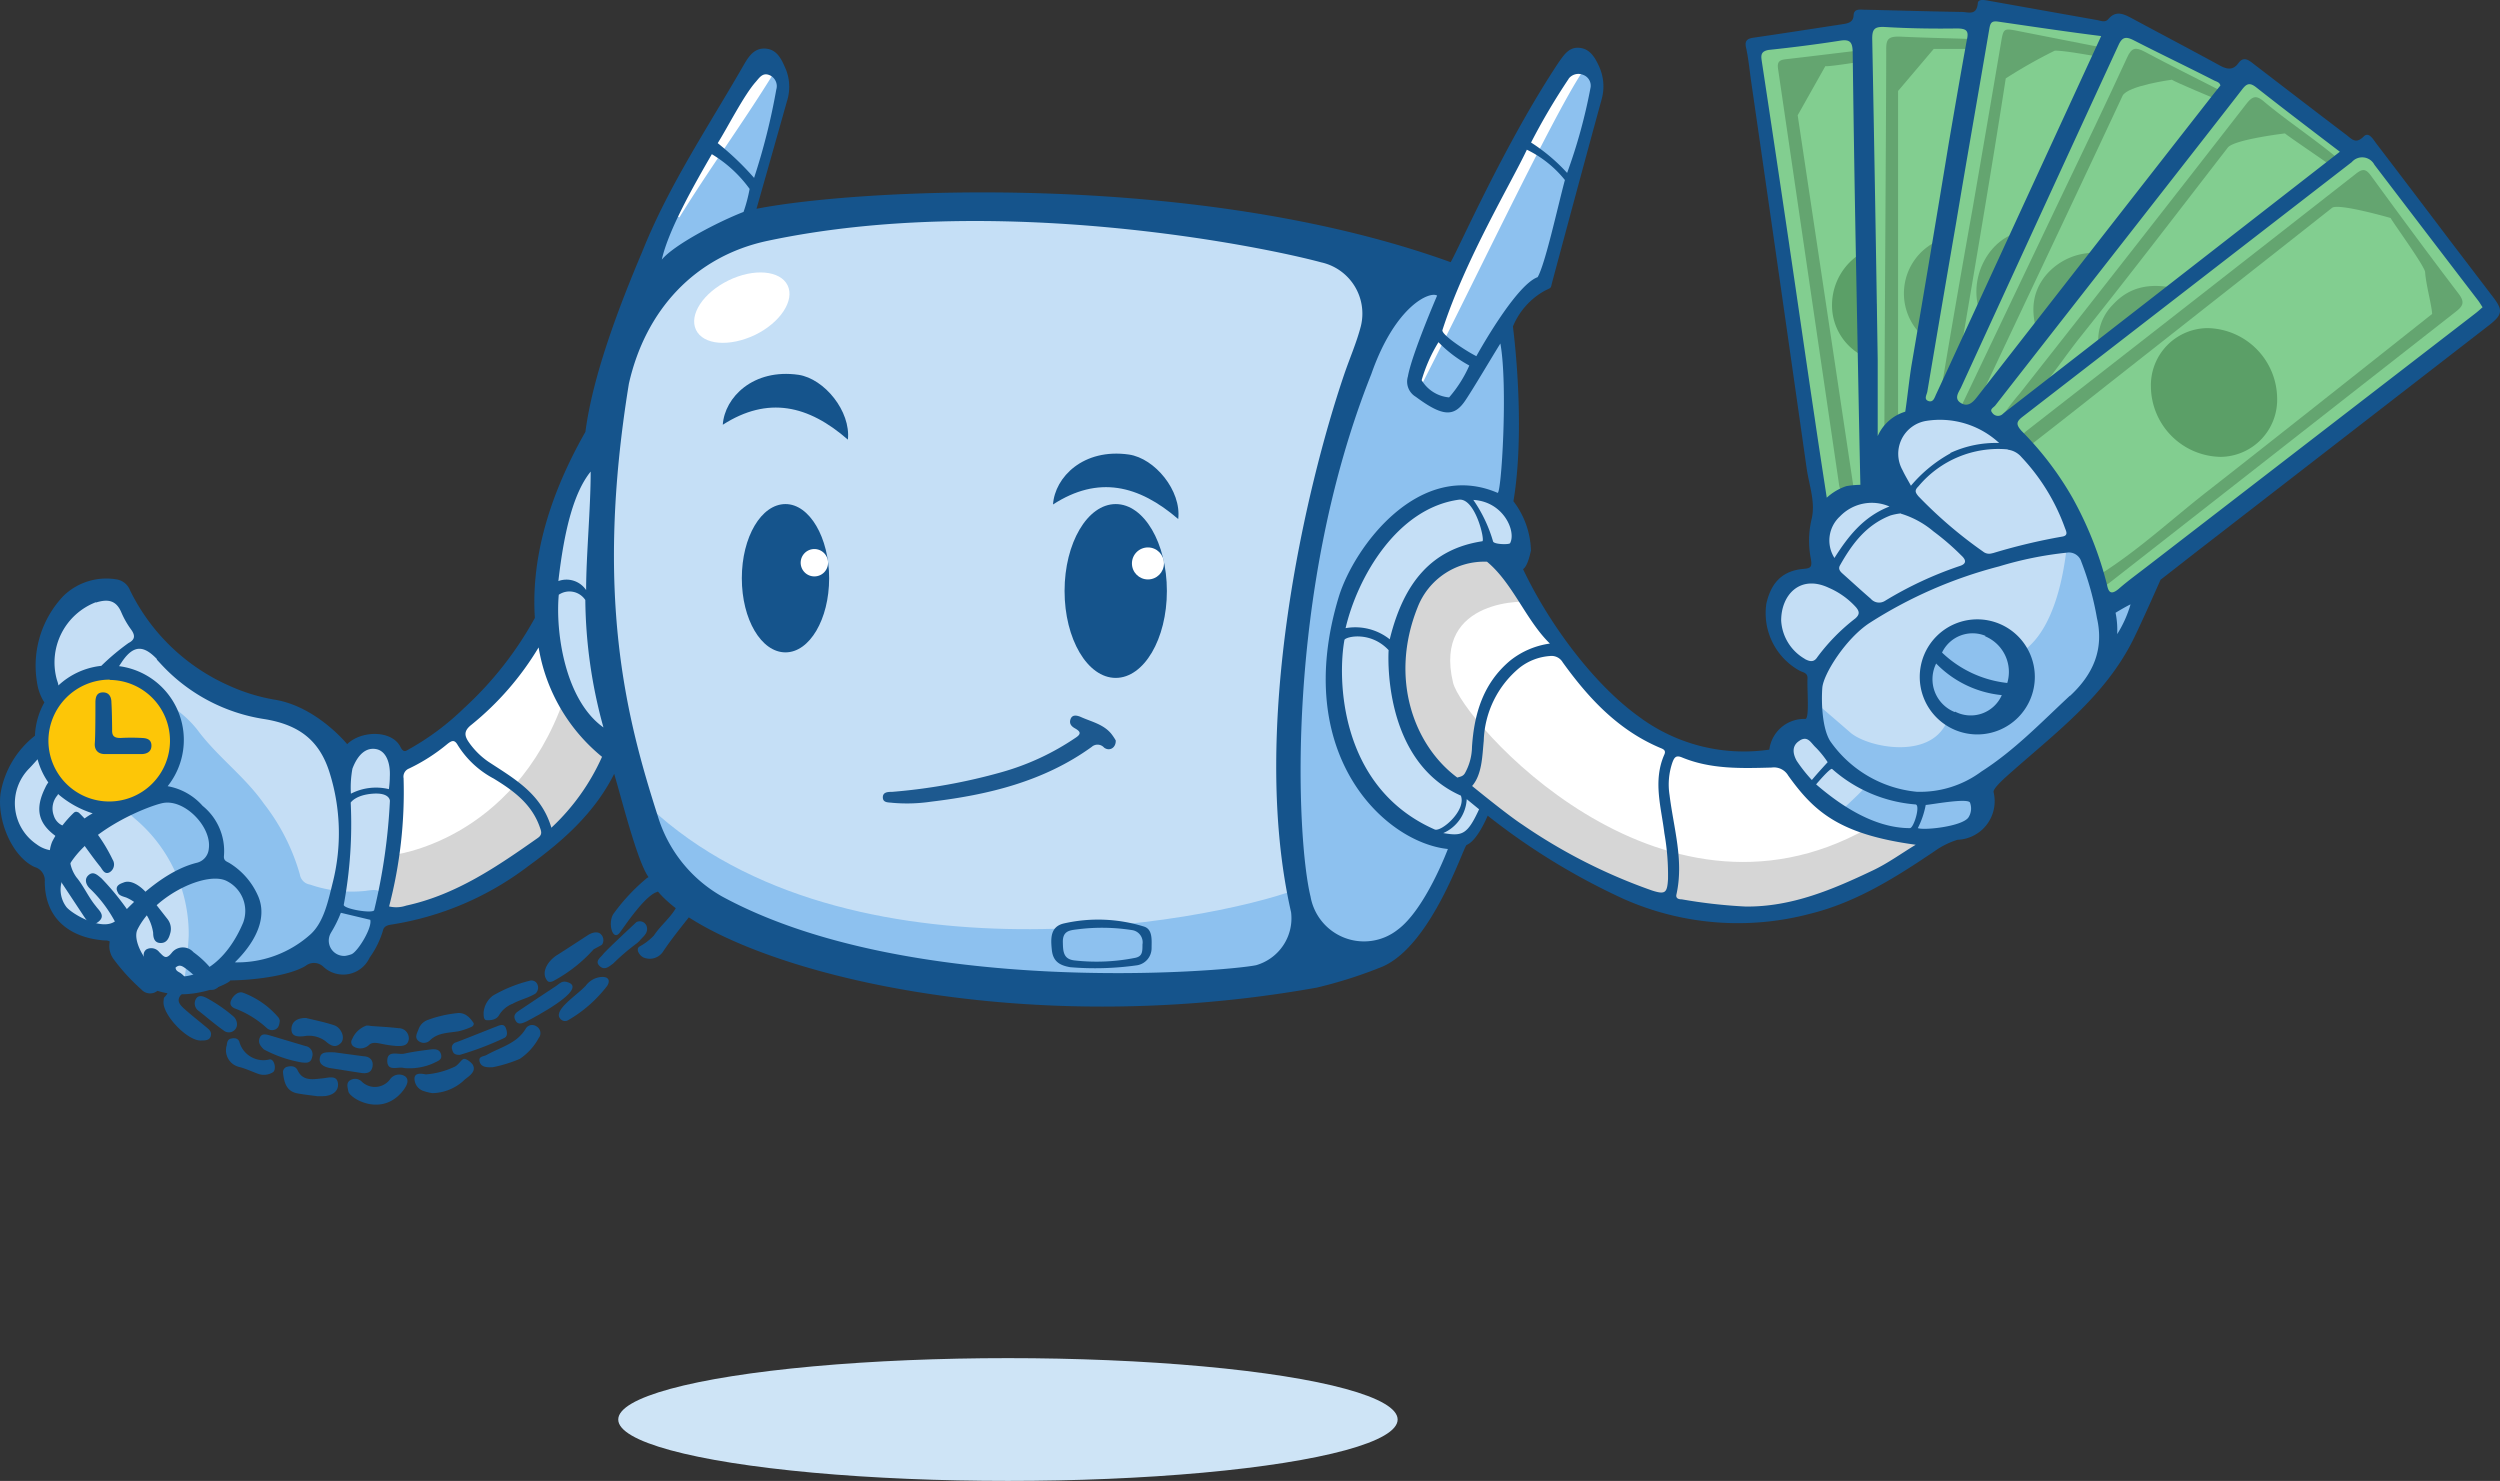 <svg xmlns="http://www.w3.org/2000/svg" viewBox="0 0 246.79 146.19"><rect x="0" y="0" width="246.79" height="146.19" fill="#333333" stroke="none"/><defs><style>.cls-1{fill:#cee4f6;}.cls-2{fill:#c5dff6;}.cls-3{fill:#8dc1ef;}.cls-4{fill:#fff;}.cls-5{fill:#d6d6d6;}.cls-6{fill:#d5d5d5;}.cls-7{fill:#c4def5;}.cls-8{fill:#c5def5;}.cls-9{fill:#8dc1ee;}.cls-10{fill:#8ec1ee;}.cls-11{fill:#15548c;}.cls-12{fill:#fdc607;}.cls-13{fill:#82ce90;}.cls-14{fill:#64a570;}.cls-15{fill:#5b9f67;}.cls-16{fill:#1d598f;}</style></defs><g id="Layer_2" data-name="Layer 2"><g id="Layer_35" data-name="Layer 35"><ellipse class="cls-1" cx="99.5" cy="140.13" rx="38.47" ry="6.06"/><path class="cls-2" d="M74.37,7C73,7.67,63.26,27.63,62.56,29.08c-2.7,5.61-1.25,14.33-3.64,15.67-5.61,3.14-5,19.28-4.4,21,1,3,4.76,7.5,6.39,8.78.43.33,6.48,13.69,7.24,14.33,16.27,13.67,61.79,8.63,68.14,4.62,4.43-1.22,7.2-9.32,7.63-9.8,3.75-4.17,2.4-4.92,1.23-5.84-6.79.19-13.1-23.75,3.58-23.31,2.41.07,1-3-.28-5-.18-1.73,1.7-15.41.19-16.63s3.84-4.23,3.77-5.28c-.34-5,4.52-14.8,4.39-16,2.14-7.54-.62-5.24-1.38-5.21-1,0-12.75,22.2-12.31,21.17,1.11-2.6-5.31-.31-7.67-1.92-15.2-8-59.16-5.35-61.44-4.11C73.07,22.17,81.16,3.45,74.37,7Z"/><path class="cls-3" d="M73.23,22.55c1.32-2.84,2.56-8.32,3.72-12.46.44-1.58.2-2.81-1.23-3.72C75.5,5.81,71.89,9.93,71,12S64.06,23.87,63.37,27C63.14,28.07,72.71,23.68,73.23,22.55Z"/><path class="cls-4" d="M60.61,73.92a22.13,22.13,0,0,1-5.49-5.14c-.22-.28-1.07-7.4-1.2-7.1-3.56,5.25-5.83,6.67-8.34,9.8-.88,1.1-5.35,3.93-6,3.65-.27-.12-1.75,15.3-1.46,15.3C48.19,90.43,60.08,79.23,60.61,73.92Z"/><path class="cls-3" d="M63.21,78.79c-.54-.51,5.49,11,6.07,11.29,24.13,12.57,58.79,6,59.38,6,1.91-.23,9.18,2.18,15.17-12.8.29-.72-15.74-2.07-11.12-24.22,1.18-5.64,9.24-12,15.73-10,1.09-4.11.66-11.8.2-16-.16-1.39,2-4.15,3.77-5.28.73-.48,5.19-19.3,5.19-19.67-1.69-2.33-1.69-2.33-3.87-.65-3.09,6.41-7.38,14-10.62,20.32-.78,1.51-3-2-3.87-.78C124,46.67,129.06,87,128.16,87.74,119,91.2,82.24,97.83,63.21,78.79Z"/><path class="cls-4" d="M145.44,78.83a27.19,27.19,0,0,1,3.7,3.07c4.11,2.13,23.24,17.24,41.36,1.28,0-.75-10.46.64-14.18-8.21,0,0-8.81.88-14.29-2.61-3.68-2.33-6.54-6.17-9.54-10.59-1-1.42-3.08-6.32-5.27-7.27-2.36.64-14,2.61-7.35,19.79A14.14,14.14,0,0,0,145.44,78.83Z"/><path class="cls-5" d="M151.18,59.46c1.07.86-4.1-4.75-4.18-4.91-4.22-.83-9.16,5.94-9.16,8.27,0,12.59,4.93,13.44,6.45,14.77,2,1.74,13.36,9.43,18.05,11.13,11.16,4.06,20.75.19,28.16-5.11,0-.48-6-1.9-6.22-1.79-20.61,11.5-39.95-10.72-40.84-14.43C141.41,58.94,150.94,59.27,151.18,59.46Z"/><path class="cls-6" d="M60.19,73.92c.12-.45-4.39-5.26-4.52-4.9-5,14.16-17,15.4-17,15.4,0,.42-1.2,4.13-1,6.48C37.62,90.9,56.72,87,60.19,73.92Z"/><path class="cls-4" d="M155,6.18c-1,1.71-6.24,9.9-7.34,12.11-2.22,4.46-5.23,13-7.56,17.44a3.86,3.86,0,0,0,0,2.71c4.72-9.12,13.07-26.78,16.07-31.29C155.43,6.39,155.55,5.21,155,6.18Z"/><path class="cls-4" d="M73.91,6.93a107.15,107.15,0,0,0-7.46,13.16c-.38,1-.13,1,.62,1.37,2.94-4.78,6.42-9.53,9.4-14.39C75.55,6.22,74.66,6.17,73.91,6.93Z"/><path class="cls-7" d="M175.34,58.93c-.83,2.06.71,6.16,3.11,7,1.7.57,1.37,5.64.36,5.77-1.44.18-2.9,1.15-3,2.62-.12,2.15,4.49,5.06,5.93,6.16,4,3,7.64,1.93,12.46,1.63,1.1-.07,1.62-2.27,1.47-3.24-.19-1.24,12.21-11.08,13.5-14.6.19-.51,2.71-4.68,1.94-5.16s-3.39.47-3.47.17A14.62,14.62,0,0,0,205.85,55c-1.21-1.77-3.09-8.67-6.71-11.39-.95-2.22-6-3.1-8.64-3-2.11.05-5.2,2.53-4.95,4.83.14,1.26,3.25,3.56,3.07,3.93s-2.42-.41-3.24-.57c-1.77-.37-9.55.92-4.08,8.64C181.05,57.51,176.08,57.1,175.34,58.93Z"/><path class="cls-8" d="M4.79,85.09c1.15.27.62,2.13.78,3.21.33,2.33,1.7,3.7,4,3.48,1.18-.12,2-.11,2.19,1.21,0,0,0,.06.07.1,1.92,3,5.1,5.09,8.53,3.92C21,96.78,22.21,96,23,96.07c2,.29,8-2.36,8.26-2.18.82.47,2.72,2,3.6,1.42,2.35-1.52,4.84-12.93,4.5-18.33-.07-1.07-.32-3.32-1.27-3.84S34.76,74.4,33.92,75s-1.34-1.45-1.79-2.14c-1.08-1.68-2.51-2-4.81-2.18-1.89-.12-12.81-5.12-15.18-11.6-.59-1.62-2.75-1-4.22-.1C3.42,61.67,4.68,69.09,5.17,69c-.8,4.92-3.94,7.3-4.31,8.35C.06,79.7,1.47,84.32,4.79,85.09Z"/><path class="cls-9" d="M13.75,79.23c-1.49.81-1.74.4-.48,1.55a14.9,14.9,0,0,1,5.36,11.56,46.52,46.52,0,0,1-.5,4.86c.32,0,3.06-1.63,4.48-1.47a9.26,9.26,0,0,0,6.06-1,2.63,2.63,0,0,1,3.17-.14c1.07.78,1.94,1,2.9.27a7.42,7.42,0,0,0,2.8-5.6c.13-1.4,0-1.53-1.42-1.32a12.61,12.61,0,0,1-5.52-.62,1.19,1.19,0,0,1-1-1,20.44,20.44,0,0,0-3.56-7c-1.9-2.7-4.61-4.64-6.56-7.28a10.44,10.44,0,0,0-3-2.58A5.05,5.05,0,0,0,14,68.65a9.55,9.55,0,0,1,.86.92c1.31,2.05,3.19,3.92,1.57,6.75A7.34,7.34,0,0,1,13.75,79.23Z"/><path class="cls-10" d="M192.23,71.24s0,0,0,0S192.26,71.28,192.23,71.24Z"/><path class="cls-10" d="M182.7,72.35c-1-.87-2.06-1.78-3.22-2.78,0,.44-1.11,2.1-.74,2.48,1.51,1.59,3.54,4.4,5.54,5.49-.88,1-2,1.95-3.05,3a23.6,23.6,0,0,0,10.92,2.24c1.58-.11,4.39-2,3.54-4.78,0-.37,8.22-7.45,9.8-9.42.88-1.11,2.26-1.75,2.86-3.14s1.36-2.88,2-4.33c.31-.66.45-1.38-.3-1.8s-2.09,1-2.31.38c-2.61-7.32-3.39-5.43-3.64-6.21-.09-.29-.39,8.42-4.7,11-.18-.31-2.65-5.16-8-.7-3.45,3.39.42,7.37.75,7.55,0,0,0,0,0,0s0,0,0,0C190.47,75,184.45,73.8,182.7,72.35Z"/><path class="cls-11" d="M81.85,57.08c0-4-1.93-7.32-4.31-7.32S73.23,53,73.23,57.08s1.93,7.32,4.31,7.32S81.85,61.13,81.85,57.08Z"/><path class="cls-11" d="M78.83,37c-4.48-.64-7.3,2.23-7.48,4.93C75.81,39.07,79.81,40,83.7,43.4,84,40.6,81.38,37.39,78.83,37Z"/><path class="cls-11" d="M111.44,44.87c-4.49-.64-7.31,2.23-7.49,4.93,4.46-2.89,8.46-1.92,12.36,1.44C116.64,48.44,114,45.24,111.44,44.87Z"/><ellipse class="cls-11" cx="110.14" cy="58.34" rx="5.05" ry="8.58"/><circle class="cls-4" cx="113.32" cy="55.62" r="1.58"/><path class="cls-4" d="M81.74,55.56a1.35,1.35,0,1,0-1.35,1.34A1.34,1.34,0,0,0,81.74,55.56Z"/><path class="cls-12" d="M11.43,80c3.27.27,6.8-4.28,6-7.47-.38-1.56-.57-4.09-4.13-5.78-1.05-.5-5.73.3-6.21.66A6.34,6.34,0,0,0,4.56,74C5.05,76.51,6,79.5,11.43,80Z"/><path class="cls-13" d="M183.64,2.91c-1.61.86-10,1.6-10.43,1.42-.79-.36,6.68,46.1,6.68,46.1.68-.49,4.83-2.62,5.51-2.21,1,.62.17-4,1.12-5.44a7.21,7.21,0,0,1,5.39-2.9c2.38-.07,4.8,1.71,6.73,3.59.25.25,6.59,5.72,7.75,12.32.28,1.62,2.19,4.05,2.19,4.05L246.09,30.5c-2.82-3.72-7.6-10.82-10.42-14.55-.88-1.17-1.65-1.24-3.47-1.11-.13,0-5.22-4.58-7.9-6.53a3.71,3.71,0,0,0-3.54-.76C220.35,7.72,211,3,208.83,3c-3,.07-6.85-1.24-9.85-1.64-1.36-.18-2.49-.59-3.6.75-.26.31-9.49-.52-10.12-.56C183,1.4,185.55,1.89,183.64,2.91Z"/><path class="cls-14" d="M207.07,56.85c-.46.28-.08.65,0,.94s.43.24.66.09a10.68,10.68,0,0,0,.87-.63L224,45.2Q233.19,38,242.4,30.79c.74-.57.95-.95.3-1.8-2.93-3.85-5.8-7.74-8.65-11.65-.5-.68-.82-.71-1.48-.19q-16.24,12.71-32.51,25.38a2,2,0,0,0-.53.63.8.8,0,0,0,.15,1.09c.35.27.57-.16.79-.33q3.74-2.91,7.45-5.85c7.22-5.68,15.07-11.85,22.29-17.55.62-.49,5.78,1,5.78,1,.3.55,3.38,4.77,3.41,5.35.07,1.19.65,3.25.69,4.12,0,0-15.2,12.06-22.13,17.47C214.35,51.27,211,54.42,207.07,56.85Z"/><path class="cls-15" d="M224.79,39.28a7,7,0,0,0-6.87-6.89,5.64,5.64,0,0,0-5.59,5.82,7,7,0,0,0,6.88,6.89A5.64,5.64,0,0,0,224.79,39.28Z"/><path class="cls-14" d="M184.25,6a1.17,1.17,0,0,0-.87-1c-2.37.28-4.75.58-7.13.85-.66.08-.83.32-.72,1q3,20.45,6,40.89a2,2,0,0,0,.25.79.87.87,0,0,0,1,.49c.52-.17.23-.6.19-.92q-2.75-18.36-5.51-36.72l2.73-4.85C180.53,6.61,184.25,6,184.25,6Z"/><path class="cls-14" d="M195.06,40.15c1.29-2.71,2.56-5.42,3.84-8.13,3.39-7.18,7.27-15.36,10.63-22.56.47-1,4.86-1.59,4.86-1.59.43.27,4.1,1.81,4.57,2s.73-.66.45-.81c-2.55-1.32-5.14-2.58-7.67-3.94-.9-.48-1.3-.46-1.76.56-2.07,4.5-4.23,9-6.36,13.43q-4.89,10.27-9.8,20.55c-.3.62-.52,1.13.52,1.22C194.83,40.94,194.9,40.48,195.06,40.15Z"/><path class="cls-14" d="M205.19,33.48c5-6.26,9.84-12.59,14.73-18.91.61-.8,5.64-1.4,5.64-1.4.23.22,4.18,2.9,4.43,3.1s.85-.57.63-.76c-2.08-1.74-5-3.69-7.1-5.46-.74-.64-1.12-.62-1.75.18Q210.63,24.56,199.4,38.82A25.45,25.45,0,0,0,197,42.09a1.57,1.57,0,0,0,1.22-.46C201.09,39.4,203,36.28,205.19,33.48Z"/><path class="cls-14" d="M192.67,39.87C194.34,30,196.48,17.59,198,7.74A49.2,49.2,0,0,1,202.84,5c1.2,0,3.86.55,5.17.73.22.07.28-.87,0-.94l-8.69-1.71c-1.56-.31-1.54-.32-1.8,1.21q-1.38,8.15-2.79,16.28Q193,30.22,191.4,39.83C191.35,40.13,192.62,40.17,192.67,39.87Z"/><path class="cls-14" d="M186.31,45a1.06,1.06,0,0,0,1.06-1.08c0-.28,0-.56,0-.83,0-11.15,0-23,0-34.11l3.52-4.15c.27,0,4.33,0,4.6,0s.37-.93,0-.95c-2.67-.1-5.35-.14-8-.27-1,0-1.3.19-1.29,1.23,0,6.51-.19,32.64-.18,39.19C186.06,44.36,185.84,45,186.31,45Z"/><path class="cls-15" d="M184.2,24.74a6,6,0,0,0-3.35,5.4,5.61,5.61,0,0,0,3.44,5.18c.75.39,1,.15.94-.65,0-1.55,0-3.11,0-4.66h-.28c0-1.6,0-3.19,0-4.79C185,24.61,184.79,24.4,184.2,24.74Z"/><path class="cls-14" d="M190.72,32.86c.14-.86.29-1.72.4-2.59.28-2.28,1.15-4.45,1.17-7-.59.29-1,.47-1.43.72a5.71,5.71,0,0,0-1.09,9.16c.2.18.4.48.68.41S190.68,33.12,190.72,32.86Z"/><path class="cls-14" d="M201.92,27.22c-1.35,1.69-1.48,3.59-.75,5.84,2.21-2.75,4.29-5.25,6.29-8.06A6.24,6.24,0,0,0,201.92,27.22Z"/><path class="cls-14" d="M200,22.86c-3.36.09-6.14,4.66-4.33,8.52C195.79,31.7,198.86,25.72,200,22.86Z"/><path class="cls-14" d="M208.59,30.06a5,5,0,0,0-1.4,4.33l7.46-5.95C212.12,27.9,210.15,28.37,208.59,30.06Z"/><path class="cls-11" d="M105.66,95.48a29.53,29.53,0,0,0,6.58-.19,1.71,1.71,0,0,0,1.44-1.68c0-.77.13-1.86-.74-2.14a15.26,15.26,0,0,0-7.88-.32c-1.4.3-1.34,1.51-1.23,2.6S104.51,95.29,105.66,95.48Zm.62-3.73a19.23,19.23,0,0,1,5.5.07,1.22,1.22,0,0,1,1,1.42c0,.7,0,1.16-.7,1.31a19.46,19.46,0,0,1-6,.26c-1.13-.12-1.14-.91-1.16-1.81C104.9,91.92,105.56,91.84,106.28,91.75Z"/><path class="cls-4" d="M74.54,33.06c2.5-1.22,3.93-3.41,3.21-4.89s-3.33-1.71-5.83-.49-3.93,3.4-3.21,4.89S72,34.27,74.54,33.06Z"/><path class="cls-16" d="M106.19,72.82a25,25,0,0,1-7.33,3.41,56.65,56.65,0,0,1-10.8,1.94c-.37,0-.92,0-.91.55s.57.48.94.53a16.21,16.21,0,0,0,3.81-.11c5.67-.68,11.15-2,15.87-5.41a.86.86,0,0,1,1.22.07c.55.41,1.19,0,1.15-.71a5.45,5.45,0,0,0-.46-.68c-.79-.94-2-1.18-3-1.64-.36-.15-.83-.26-1,.22s.13.75.49.94C106.62,72.2,106.79,72.43,106.19,72.82Z"/><path class="cls-11" d="M11,69.35c0-.52-.21-1-.83-1s-.73.45-.75.91c0,.72,0,3.44-.06,4.08s.27,1.1,1,1.1c1.19,0,2.39,0,3.59,0,.52,0,1-.22,1-.83s-.44-.74-.91-.76a19.46,19.46,0,0,0-2.16,0c-.63,0-.84-.22-.81-.84C11.06,71.11,11.05,70.23,11,69.35Z"/><path class="cls-11" d="M.06,78.29c-.38,2.73,1.16,6.29,3.36,7.3a1.37,1.37,0,0,1,1,1.43c0,3.83,2.68,5.6,5.94,5.82a.83.83,0,0,1,.87.59c3.23,8,12,3.44,11.47,3.35,2,0,5.72-.39,7.45-1.42a1.34,1.34,0,0,1,1.81.11,2.87,2.87,0,0,0,4.53-.94,9,9,0,0,0,1.31-2.65c.08-.41.39-.54.78-.6A29.9,29.9,0,0,0,52.15,85.5c3.47-2.51,6.57-5.29,8.48-9.11.79,2.66,2.37,9,3.48,10.31,3.12,7.16,32.55,16.77,65.89,10.79a44.55,44.55,0,0,0,6.5-2.08c4.89-2.16,8-11.92,8.28-12,.78-.31,1.58-1.72,2.08-2.89a65.7,65.7,0,0,0,13.42,8.22,27.8,27.8,0,0,0,18.38,1.47c4.56-1.12,8.43-3.57,12.25-6.14a8,8,0,0,1,2.33-1.17,3.81,3.81,0,0,0,3.56-4.7c-.09-.37,1.12-1.43,2.06-2.25,4.33-3.81,8.94-7.33,11.65-12.67.85-1.68,2.77-6.05,2.77-6.05,1.2-.92,3.08-2.41,4.28-3.33l28.08-21.74c1.46-1.13,1.48-1.54.34-3l-4.14-5.43q-3.61-4.78-7.25-9.55c-.32-.42-.75-1.22-1.26-.7-.79.79-1.2.22-1.7-.16-3.06-2.32-6.1-4.66-9.15-7-.5-.39-1-.8-1.52-.08s-1.12.61-1.82.23c-2.91-1.59-5.84-3.13-8.76-4.7-.79-.42-1.53-.74-2.25.11-.31.38-.74.17-1.12.1L196.51.11c-.47-.08-1.23-.29-1.27.21-.11,1.25-.94.87-1.56.86-3.19-.05-6.39-.15-9.59-.22-.45,0-1.08-.15-1.11.56s-.61.8-1.16.88c-2.88.44-5.76.89-8.64,1.31-.69.09-1,.28-.8,1.06.24,1.12.34,2.28.51,3.43q2.75,19,5.46,38.06c.24,1.65.89,3.34.48,5a9.18,9.18,0,0,0-.07,3.9c.14.82,0,.94-.75,1-2.41.22-3.25,1.77-3.64,3.41a6.49,6.49,0,0,0,3.28,6.64c.33.17.81.2.78.76-.06,1,.22,4-.22,4A3.47,3.47,0,0,0,174.66,74a17.33,17.33,0,0,1-12.88-3.26c-4.63-3.33-9-9.41-11.43-14.56.2-.13.48-.48.78-1.83a8.37,8.37,0,0,0-1.73-4.87c.89-5.23.55-12.39-.05-17.25a7.14,7.14,0,0,1,3.18-3.55c.66-.32.53-.18.71-.88,1.58-5.88,3.25-12.1,4.87-18a4.75,4.75,0,0,0-.3-3.34c-.4-.87-.91-1.65-1.9-1.74s-1.48.64-2,1.37c-5.34,8-10,18.65-10.71,19.79-25.17-9.09-58.49-7.24-68.52-5.27,0,0,2.19-7.7,3-10.6A4.64,4.64,0,0,0,77.6,6.9c-.42-1-.86-2-2-2.1s-1.7.78-2.19,1.63c-3.48,6.06-7.41,11.9-10,18.39C61.22,30,58.53,36.93,57.79,42.63,53.67,49.87,52.47,56,52.8,61a34.74,34.74,0,0,1-7,8.91,25.79,25.79,0,0,1-5.34,4c-.32.16-.59.5-.92-.16-.84-1.71-3.89-1.65-5.27-.29,0,0-3.06-3.78-7.27-4.41a18.26,18.26,0,0,1-4.33-1.34,19.78,19.78,0,0,1-9.83-9.43,1.73,1.73,0,0,0-1.43-1.1,6.07,6.07,0,0,0-5.15,1.65,10,10,0,0,0-2.61,8.51,4.91,4.91,0,0,0,.73,2,7.3,7.3,0,0,0-.93,3.29A9.16,9.16,0,0,0,.06,78.29ZM11.37,90.94c-1.36,1-4.29-.74-4.82-1.41a2.84,2.84,0,0,1-.3-2.91c1.53-4.43,8.43-7.08,9.84-7.35,2.14-.41,4.84,2.37,4.52,4.53a1.55,1.55,0,0,1-1.18,1.37C15.36,86.17,11.73,90.67,11.37,90.94ZM5.31,80.51a2,2,0,0,1,.36-2,.52.52,0,0,0,.06-.13,9.67,9.67,0,0,0,3.42,1.91,6.13,6.13,0,0,0-1.44,1.06A1.57,1.57,0,0,1,5.31,80.51ZM16.87,96.4c-2-.2-3.92-3.38-3.3-4.64,1.69-3.42,6.93-5.85,8.87-4.76A3.3,3.3,0,0,1,24,91.09C23.66,91.87,21.61,96.87,16.87,96.4Zm125.6-14.16a3.88,3.88,0,0,0,2.32-3.35l1.22,1C144.84,82.43,144.33,82.55,142.47,82.24Zm3.86-28.81c-4.93.75-7.75,4-9.14,9.68a5.46,5.46,0,0,0-4.36-1.1C134,57,137.9,50.18,144,49.33,145.63,49.1,146.62,53.38,146.33,53.43Zm-.89-4.08c3,.17,4.25,3.12,3.63,4.27-.09.16-1.59.13-1.68-.17A14,14,0,0,0,145.44,49.35Zm-8.36,14.83s-.77,10.86,7.13,14.36c.57,1.47-2,3.68-2.61,3.33-9.46-4.19-9.56-15-8.88-18.71C132.92,62.82,135.32,62.3,137.08,64.18Zm57.24,16.51c-.6.89-4.35,1.3-5,1.06a8.47,8.47,0,0,0,.78-2.29c.38,0,4.15-.72,4.37-.23A1.63,1.63,0,0,1,194.32,80.69Zm10-12c-2.81,2.61-5.46,5.39-8.72,7.47a10.16,10.16,0,0,1-6.4,2,11.79,11.79,0,0,1-8.53-5c-.81-1.29-.88-3.89-.78-5.25s2.31-4.87,4.66-6.41a44.18,44.18,0,0,1,12.8-5.59A35.46,35.46,0,0,1,204,54.56a1.28,1.28,0,0,1,1.46.89A29,29,0,0,1,207,61C207.72,64.11,206.62,66.58,204.36,68.68ZM188.54,81.75c-3.67,0-7.08-2.44-9.26-4.32,0,0,1.41-1.67,1.58-1.52a14.05,14.05,0,0,0,8.22,3.5C189.62,79.43,188.92,81.75,188.54,81.75Zm4-37a13.82,13.82,0,0,0-3.9,3.2c-.3-.56-.58-1-.83-1.54a3.29,3.29,0,0,1,2.33-4.86,8.61,8.61,0,0,1,7.21,2.18A10.7,10.7,0,0,0,192.52,44.72Zm5.66-.36a2.12,2.12,0,0,1,1.34.72,20.09,20.09,0,0,1,4.3,7c.13.35.38.78-.32.87a57.93,57.93,0,0,0-6.74,1.61l-.22.05a.94.94,0,0,1-.8-.19A43.33,43.33,0,0,1,189.39,49c-.38-.44-.37-.63,0-1A10.28,10.28,0,0,1,198.18,44.36Zm-10.54,6.32a9,9,0,0,1,3.22,1.76,24.06,24.06,0,0,1,2.71,2.34c.47.42.63.84-.18,1.08a36.62,36.62,0,0,0-7.34,3.43,1.08,1.08,0,0,1-1.39-.21c-.93-.8-1.84-1.64-2.76-2.46-.25-.22-.49-.47-.29-.83,1.19-2.11,2.57-4,5-4.94A6,6,0,0,1,187.64,50.68ZM209,62.6a8.43,8.43,0,0,0-.16-2.11s.89-.55,1.48-.83A11.53,11.53,0,0,1,209,62.6ZM232.16,16a1.36,1.36,0,0,1,2.23.26q5.12,6.72,10.26,13.43c.14.19.26.4.42.64-.26.23-.49.44-.74.63L212.15,55.77c-1,.78-2.05,1.53-3,2.36-.68.57-1,.44-1.15-.39a35.51,35.51,0,0,0-3.44-8.65,31.52,31.52,0,0,0-5-6.55c-.56-.63-.53-.91.09-1.39Q215.9,28.58,232.16,16ZM221.34,8.82c.45-.58.75-.69,1.38-.2,2.69,2.12,5.42,4.19,8.26,6.36L211.87,29.85l-13.4,10.41c-.25.2-.51.38-.75.59a.68.68,0,0,1-1.05-.1c-.31-.35.14-.52.3-.73C202.86,32.47,219.13,11.69,221.34,8.82Zm-12.2-4.39c.35-.76.71-.85,1.46-.47,2.65,1.36,5.34,2.64,8,4,.24.11.52.17.59.48l-.56.69q-11.73,15-23.47,30.07c-.44.57-.93,1-1.6.58s-.25-1,0-1.48Q201.34,21.35,209.14,4.43ZM196.37,2.89c.1-.58.19-.85.85-.76,3.38.49,6.76,1,10.2,1.43L193,34.87c-.61,1.33-1.23,2.67-1.85,4-.17.35-.29.89-.78.72s-.16-.63-.11-.94q1.41-8.37,2.85-16.71C194.17,15.59,195.29,9.25,196.37,2.89Zm-10.22-.22c2.34.14,4.69.17,7,.14,1,0,1.23.24,1,1.17-.61,3.37-1.19,6.74-1.77,10.12Q190.59,25,188.73,35.87c-.25,1.45-.43,3.32-.65,4.77a4.33,4.33,0,0,0-2.72,2.41c0-2.5,0-5,0-7.49q-.24-15.83-.54-31.64C184.79,2.8,185.09,2.61,186.15,2.67ZM186.52,50c-2.56,1-4.07,2.93-5.43,5.08a3.22,3.22,0,0,1,.54-4.1A4.36,4.36,0,0,1,186.52,50Zm-9.88-25.76q-1.35-9.16-2.74-18.31c-.08-.56,0-.87.68-1,2.37-.25,4.74-.55,7.1-.92,1-.16,1.19.23,1.21,1.11q.13,10.41.33,20.83c.13,6.71.28,15.2.43,21.91a8.66,8.66,0,0,0-1.39.13,5.39,5.39,0,0,0-1.93,1.14c-.42-2.74-.82-5.33-1.2-7.93C178.29,35.59,177.48,29.92,176.64,24.25Zm1.52,40.8a4.66,4.66,0,0,1-2.33-3.78c0-2.56,1.88-4.56,4.69-3.24a7.74,7.74,0,0,1,2.7,1.93c.35.42.37.71-.07,1.1a19.39,19.39,0,0,0-3.75,3.82C179.06,65.41,178.64,65.31,178.16,65.05Zm-.5,8.06c.82-.51,1.11.26,1.61.71a9.52,9.52,0,0,1,1.15,1.43s-1,1.08-1.56,1.76a15,15,0,0,1-1.5-1.9C177,74.45,176.82,73.62,177.66,73.11ZM165.1,75.25c.18-.47.34-.73.94-.48,2.85,1.18,5.86,1.08,8.85,1a1.63,1.63,0,0,1,1.64.8c2.54,3.53,5,5.79,12.58,6.82-1.45.88-2.74,1.82-4.16,2.5-4,1.91-8.08,3.65-12.64,3.6a51.08,51.08,0,0,1-6.29-.71c-.29,0-.62-.08-.53-.48.75-3.35-.28-6.56-.68-9.83A6.67,6.67,0,0,1,165.1,75.25Zm-10.83-9.86c2.55,3.54,5.46,6.67,9.58,8.42.28.12.65.22.45.67-1.15,2.6-.31,5.19,0,7.77a23.74,23.74,0,0,1,.36,4.53c-.08,1.38-.28,1.54-1.57,1.13a54.25,54.25,0,0,1-12.77-6.48c-1.54-1-5-3.84-5-3.84,1-1.16,1-3,1.15-4.46A9.73,9.73,0,0,1,150,65.92,5.47,5.47,0,0,1,153,64.76,1.28,1.28,0,0,1,154.27,65.39ZM153,63.53a8.06,8.06,0,0,0-3.92,1.68c-2.66,2.23-3.55,5.22-3.77,8.5a5.49,5.49,0,0,1-.7,2.62c-.2.34-.54.35-.75.43-4.26-3.15-6.73-9.76-3.93-16.78a7.06,7.06,0,0,1,6.86-4.53C149.33,57.55,150.65,61.25,153,63.53Zm1.85-55.76a1.21,1.21,0,0,1,1.43-.38A1.13,1.13,0,0,1,157,8.71a53.12,53.12,0,0,1-2.3,8.36,17.83,17.83,0,0,0-3.56-3A63.27,63.27,0,0,1,154.86,7.77Zm-4.14,7a10.9,10.9,0,0,1,3.77,3c-.73,2.73-1.94,8.29-2.69,9.59-2.21.8-6.05,7.8-6.05,7.8-1.11-.56-3.45-2.12-3.35-2.57C144.59,25.72,149.21,18,150.72,14.79Zm-5.66,21.3a12.42,12.42,0,0,1-2,3.16,3.51,3.51,0,0,1-2.71-1.7A15.22,15.22,0,0,1,142,33.78,12.64,12.64,0,0,0,145.06,36.09Zm-3.18-6.9s-2.52,5.85-2.89,8a1.74,1.74,0,0,0,.78,2c2.69,2,3.81,2,4.92.32.79-1.18,2.45-4,3.43-5.58.76,4.13.1,15-.28,14.74-7.69-3.3-14.1,5.23-15.66,10.23-4.73,15.56,4.5,24.28,10.76,24.93,0,0-2.24,6-5,8a5.36,5.36,0,0,1-8.56-3.31c-1.4-5.71-2.57-30.06,6-51.57C137.76,30.1,141.21,28.71,141.88,29.19ZM74.59,8.1c.36-.41.67-.93,1.3-.71a1.18,1.18,0,0,1,.74,1.46,63.09,63.09,0,0,1-2.19,8.71,28,28,0,0,0-3.59-3.43C71.77,12.68,73.42,9.42,74.59,8.1Zm-4.32,7.12A12.63,12.63,0,0,1,74,18.65a15.32,15.32,0,0,1-.6,2.27c-2.57,1-6.88,3.26-8.07,4.71C66,22.64,68.56,18.19,70.27,15.22ZM62.08,37.88c1.64-7.27,6.52-12.59,13.71-14.11,22.58-4.79,48.77.54,54.64,2.13a5.18,5.18,0,0,1,3.91,6.29c-.42,1.63-1.11,3.19-1.65,4.78-3.74,11-9.41,34.84-5.24,53.08A4.82,4.82,0,0,1,124,95.28c-2.95.62-34.23,3.29-52.75-6.8a13.67,13.67,0,0,1-6.34-8C61.8,70.77,58.69,58.74,62.08,37.88Zm-3.77,8.67c0,3.65-.45,8.32-.45,11.7a2.34,2.34,0,0,0-2.74-.89C55.72,52.13,56.69,48.56,58.31,46.55ZM55.16,58.71a1.88,1.88,0,0,1,2.62.52,48.53,48.53,0,0,0,1.79,12.58C55.8,69.13,54.82,62.49,55.16,58.71ZM46.52,71.56a28.91,28.91,0,0,0,6.65-7.65,17.64,17.64,0,0,0,6.26,10.8,21.63,21.63,0,0,1-5,7c-1-3.4-3.71-4.86-6.24-6.53a7.56,7.56,0,0,1-1.86-1.84C45.84,72.66,45.75,72.17,46.52,71.56Zm-6.68,5.26a.86.86,0,0,1,.53-.95,18,18,0,0,0,3.82-2.45c.42-.32.68-.43,1,.14a9.31,9.31,0,0,0,3.55,3.3c1.93,1.18,3.72,2.48,4.53,4.74.16.45.31.78-.18,1.12-4,2.81-8.06,5.61-13,6.68a3.06,3.06,0,0,1-1.68.08A44.79,44.79,0,0,0,39.84,76.82Zm-5.05-.94c.54-1.43,1.37-2.12,2.35-1.93s1.42,1.37,1.34,2.76c0,.58-.09,1.19-.09,1.19a5.42,5.42,0,0,0-3.75.45A10.29,10.29,0,0,1,34.79,75.88Zm-.17,3.35s.46-.75,2.17-.88,1.7.71,1.7.71a57.89,57.89,0,0,1-1.55,10.78c-.1.39-3.17-.13-3-.55A43.51,43.51,0,0,0,34.62,79.23Zm-1,10.87,2.93.7c.21.78-1.19,3.08-1.83,3.39a3.24,3.24,0,0,1-.64.17,1.51,1.51,0,0,1-1.46-2.19l.06-.11A12,12,0,0,0,33.65,90.1Zm-18.15-25,.49.53A17.47,17.47,0,0,0,26.19,71c3.37.57,5.33,2.11,6.32,5.19a19.93,19.93,0,0,1,.32,11c-.44,1.78-.86,3.8-2.13,5A10.81,10.81,0,0,1,23.19,95c.18-.22,3.73-3.38,2.26-6.61a7.17,7.17,0,0,0-2.78-3.18c-.29-.18-.62-.22-.56-.75A5.74,5.74,0,0,0,20,79.55a6,6,0,0,0-3.45-1.94,7.34,7.34,0,0,0-4.8-11.85c.15-.21.31-.47.37-.55C13.24,63.64,14.21,63.72,15.5,65.07Zm-6-5.62c1.15-.36,2-.26,2.52,1a8.5,8.5,0,0,0,.95,1.66c.42.58.41,1-.26,1.34A23,23,0,0,0,10,65.73a7.34,7.34,0,0,0-4.24,1.94c0-.18-.09-.38-.16-.62A6.37,6.37,0,0,1,9.46,59.45Zm1.36,7.64a6,6,0,1,1-6.05,6A6.05,6.05,0,0,1,10.82,67.09ZM4.77,77.24a2.54,2.54,0,0,0-.3.51C3.35,80,3.8,81.5,6,82.87c.25.15.51.23.46.6s-.37.47-.7.49a3.08,3.08,0,0,1-2.14-.61,4.89,4.89,0,0,1-.7-7.53c.15-.16.46-.49.79-.87A7.26,7.26,0,0,0,4.77,77.24Z"/><path class="cls-11" d="M200.87,66.81a5.68,5.68,0,1,0-5.67,5.69A5.68,5.68,0,0,0,200.87,66.81Zm-4.91-4a3.81,3.81,0,0,1,2.19,4.61,11.06,11.06,0,0,1-6.44-3A3.34,3.34,0,0,1,196,62.77Zm-3,7.48a3.49,3.49,0,0,1-1.83-4.79,10.46,10.46,0,0,0,6.48,3.12A3.35,3.35,0,0,1,193,70.25Z"/><path class="cls-11" d="M7.56,82.61c.26,0,.35.28.48.46.61.83,1.2,1.68,1.85,2.48.22.28.42.81.91.57a.9.9,0,0,0,.32-1.26,16.29,16.29,0,0,0-3.34-4.64c-.16-.07-.28-.15-.48,0a10.79,10.79,0,0,0-2.15,2.87,3.47,3.47,0,0,0,0,2.63l3.09,4.67c.36.54.75,1.19,1.49.59s0-1.14-.26-1.52c-.74-.89-1.21-2-1.92-2.85a3.52,3.52,0,0,1-.42-3.38C7.19,83,7.22,82.63,7.56,82.61Z"/><path class="cls-11" d="M39.79,107.66c.31-.4.67-1,.23-1.39a1.09,1.09,0,0,0-1.49.24,1.86,1.86,0,0,1-2.86.22.93.93,0,0,0-1.12-.08c-.4.26-.23.7-.16,1.09C34.52,108.43,37.7,110.34,39.79,107.66Z"/><path class="cls-11" d="M18.42,95.67a11.63,11.63,0,0,1,1.73,1.63c.36.38.78.59,1.27.24s.14-.77,0-1.14A9.46,9.46,0,0,0,19.1,94,1.4,1.4,0,0,0,17,94c-.63.82-.84.4-1.27,0a1,1,0,0,0-1.29-.27c-.45.37-.24.94.08,1.4.19.28.52.51.45.92.34.18.75.28.76.77.63.41,1.33.79.49,1.64-.07.07-.05.23-.07.34-.19,1.33,2.43,4.07,3.77,3.91.32,0,.78,0,.89-.45s-.2-.65-.48-.89c-.73-.61-1.48-1.19-2.19-1.83-.49-.46-.8-.89-.07-1.54s.53-1.34-.19-1.9c-.21-.17-.52-.21-.55-.58C17.75,95.13,18.06,95.42,18.42,95.67Z"/><path class="cls-11" d="M12.15,91.82c1.43-.55,1.45-.71.52-1.87A25.58,25.58,0,0,0,10,86.69c-.38-.3-.77-.72-1.25-.31s-.24,1,.14,1.35A13,13,0,0,1,11.36,91c.24.4.34.47-.07,1a2.18,2.18,0,0,0-.09,2.66,19.27,19.27,0,0,0,2.74,3,1.16,1.16,0,0,0,1.29.33c.62-.24.5-.73.47-1.2s-.42-.59-.76-.77a6.54,6.54,0,0,1-3-3.42C11.86,92.42,11.62,92,12.15,91.82Z"/><path class="cls-11" d="M60.54,95.11a21.28,21.28,0,0,1,2.34-2l.25-.23c.34-.44.94-.77.69-1.49a.72.72,0,0,0-1-.36s-3,2.79-3.26,3.14-.87.7-.38,1.18S60.11,95.43,60.54,95.11Z"/><path class="cls-11" d="M61.18,92.07c.39-.51,2.41-3.58,3.63-4,.32-.11.83-.72.53-1.13a1.07,1.07,0,0,0-1.6-.16,19.17,19.17,0,0,0-3.13,3.36C59.94,91,60.46,93,61.18,92.07Z"/><path class="cls-11" d="M65.46,93.93c.76-1.14,1.63-2.22,2.48-3.3.38-.47.76-1,.17-1.43s-1.1-.06-1.4.46c-.59,1-1.52,1.72-2.15,2.68a5.73,5.73,0,0,1-1.38,1.07c-.53.26,0,1,.4,1.13A1.57,1.57,0,0,0,65.46,93.93Z"/><path class="cls-11" d="M12.46,88.6a4.5,4.5,0,0,1,2.66,3.49c0,.58.18,1,.75,1s.79-.44.92-.91a1.56,1.56,0,0,0-.27-1.47c-.69-.88-1.36-1.76-2.09-2.6-.44-.51-1.41-1.31-2.21-1-.2.09-1,.27-.58,1C11.74,88.4,12.12,88.49,12.46,88.6Z"/><path class="cls-11" d="M48.65,105.35a13.52,13.52,0,0,0,2.66-.82,5.8,5.8,0,0,0,1.87-2.06.77.77,0,0,0-.22-1.15.74.74,0,0,0-1.06.22c-.88,1.49-2.5,1.83-3.86,2.6-.28.16-.82.12-.7.63S47.9,105.4,48.65,105.35Z"/><path class="cls-11" d="M42.67,107.91a4.71,4.71,0,0,0,3.24-1.37c.46-.35,1.12-.78.76-1.44-.08-.14-.59-.61-.87-.57s-.52.63-1,.81a8,8,0,0,1-2.75.72c-.36-.06-1.05-.21-1.13.33a1.29,1.29,0,0,0,.86,1.3A5.61,5.61,0,0,0,42.67,107.91Z"/><path class="cls-11" d="M42.41,102.73c.81-.82,1.87-.75,2.87-.93a6.68,6.68,0,0,0,1.12-.37c.17-.07.39-.14.36-.43-.35-.52-.76-1-1.5-1a11.92,11.92,0,0,0-3.1.71,1.51,1.51,0,0,0-.86.94c-.14.36-.39.77,0,1.1A.85.85,0,0,0,42.41,102.73Z"/><path class="cls-11" d="M31.3,108.21h.54c.87,0,1.63-.44,1.52-1.28s-.93-.53-1.6-.47c-.84.08-1.86.3-2.38-.8-.2-.43-.61-.45-1-.36a.55.55,0,0,0-.44.62c.11.88.29,1.76,1.35,2C30,108.06,30.82,108.14,31.3,108.21Z"/><path class="cls-11" d="M54.66,96.82a14.57,14.57,0,0,0,3.91-3.07c.07-.09.78-.41.87-.51a.81.81,0,0,0-.11-1c-.31-.34-.88-.2-1.32.09-1,.65-2,1.31-3,1.94s-1.61,1.76-1,2.52C54.14,97,54.46,96.94,54.66,96.82Z"/><path class="cls-11" d="M36.18,101.24a2.39,2.39,0,0,0-1.42,1.35.51.51,0,0,0,.17.73,1.25,1.25,0,0,0,1.53-.2c.37-.29.83-.14,1.25-.07a10,10,0,0,0,1.53.21c.46,0,1,0,1.11-.64a1,1,0,0,0-1-1.12c-.91-.11-1.82-.15-2.73-.22v0A1.92,1.92,0,0,0,36.18,101.24Z"/><path class="cls-11" d="M52,100.82c.56-.3,6-3.11,4.13-3.83-.66-.26-.87.11-1.23.34-1.2.78-2.39,1.59-3.58,2.38-.34.23-.72.46-.45,1S51.59,101,52,100.82Z"/><path class="cls-11" d="M49.28,100.19a2.71,2.71,0,0,1,1.34-1.11c.69-.39,1.58-.58,2.24-1a.78.78,0,0,0,.2-.88.63.63,0,0,0-.79-.38,13.77,13.77,0,0,0-3.62,1.47,2.33,2.33,0,0,0-.91,1.67c0,.35,0,.74.31.75S49,100.72,49.28,100.19Z"/><path class="cls-11" d="M56.1,100.7a13.12,13.12,0,0,0,3.81-3.34c.35-.49.23-1-.61-.91a2.12,2.12,0,0,0-1.48.86c-.94,1-3.29,2.45-2.49,3.28A.6.6,0,0,0,56.1,100.7Z"/><path class="cls-11" d="M25.47,106a1.67,1.67,0,0,0,1.45-.14c.41-.22.18-1.35-.3-1.28a2.46,2.46,0,0,1-3-1.77c-.15-.34-.5-.36-.83-.28s-.37.38-.41.66a1.69,1.69,0,0,0,1.21,2.13C24.2,105.47,24.82,105.76,25.47,106Z"/><path class="cls-11" d="M26.33,101.48a.77.77,0,0,0,.89.12c.31-.17.36-.49.4-.83a.84.84,0,0,0-.12-.31A8.43,8.43,0,0,0,24,98c-.47-.18-1,.28-1.2.78s.22.72.49.81A9.66,9.66,0,0,1,26.33,101.48Z"/><path class="cls-11" d="M30.82,104.32a.83.83,0,0,0-.67-1.06l-3.52-1.05c-.41-.12-.82-.21-1,.26s.08.79.41,1.12a12.3,12.3,0,0,0,3.74,1.29C30.23,104.92,30.69,105,30.82,104.32Z"/><path class="cls-11" d="M30,102.29a2.75,2.75,0,0,1,2.12.48c.53.47,1,.71,1.51.21s.05-1.54-.64-1.77c-1-.33-2-.52-2.79-.72-1,0-1.43.46-1.43,1.13S29.32,102.36,30,102.29Z"/><path class="cls-11" d="M35.61,105.91c.57.1,1.07,0,1.17-.64s-.33-1-.9-1L33,103.88c-.75,0-1.3-.09-1.43.54s.41.88.92,1C33.5,105.59,34.56,105.74,35.61,105.91Z"/><path class="cls-11" d="M39.87,105.43a5.79,5.79,0,0,0,3-.51c.32-.18.81-.28.67-.83s-.63-.54-1.06-.49c-.86.11-1.72.22-2.57.41-.6.14-1.69-.39-1.68.72S39.34,105.25,39.87,105.43Z"/><path class="cls-11" d="M45.4,104.13a30.41,30.41,0,0,0,4.35-1.65c.38-.16.34-.59.18-1s-.51-.31-.81-.19c-1.37.53-2.73,1.09-4.11,1.61a.54.54,0,0,0-.36.75C44.75,104.1,45.07,104.14,45.4,104.13Z"/><path class="cls-11" d="M23.39,101.24a1.07,1.07,0,0,0-.39-.94,15.28,15.28,0,0,0-2.54-1.75c-.36-.19-.81-.37-1.08,0a.89.89,0,0,0,.26,1.26c.81.64,1.59,1.32,2.43,1.91A.81.81,0,0,0,23.39,101.24Z"/></g></g></svg>